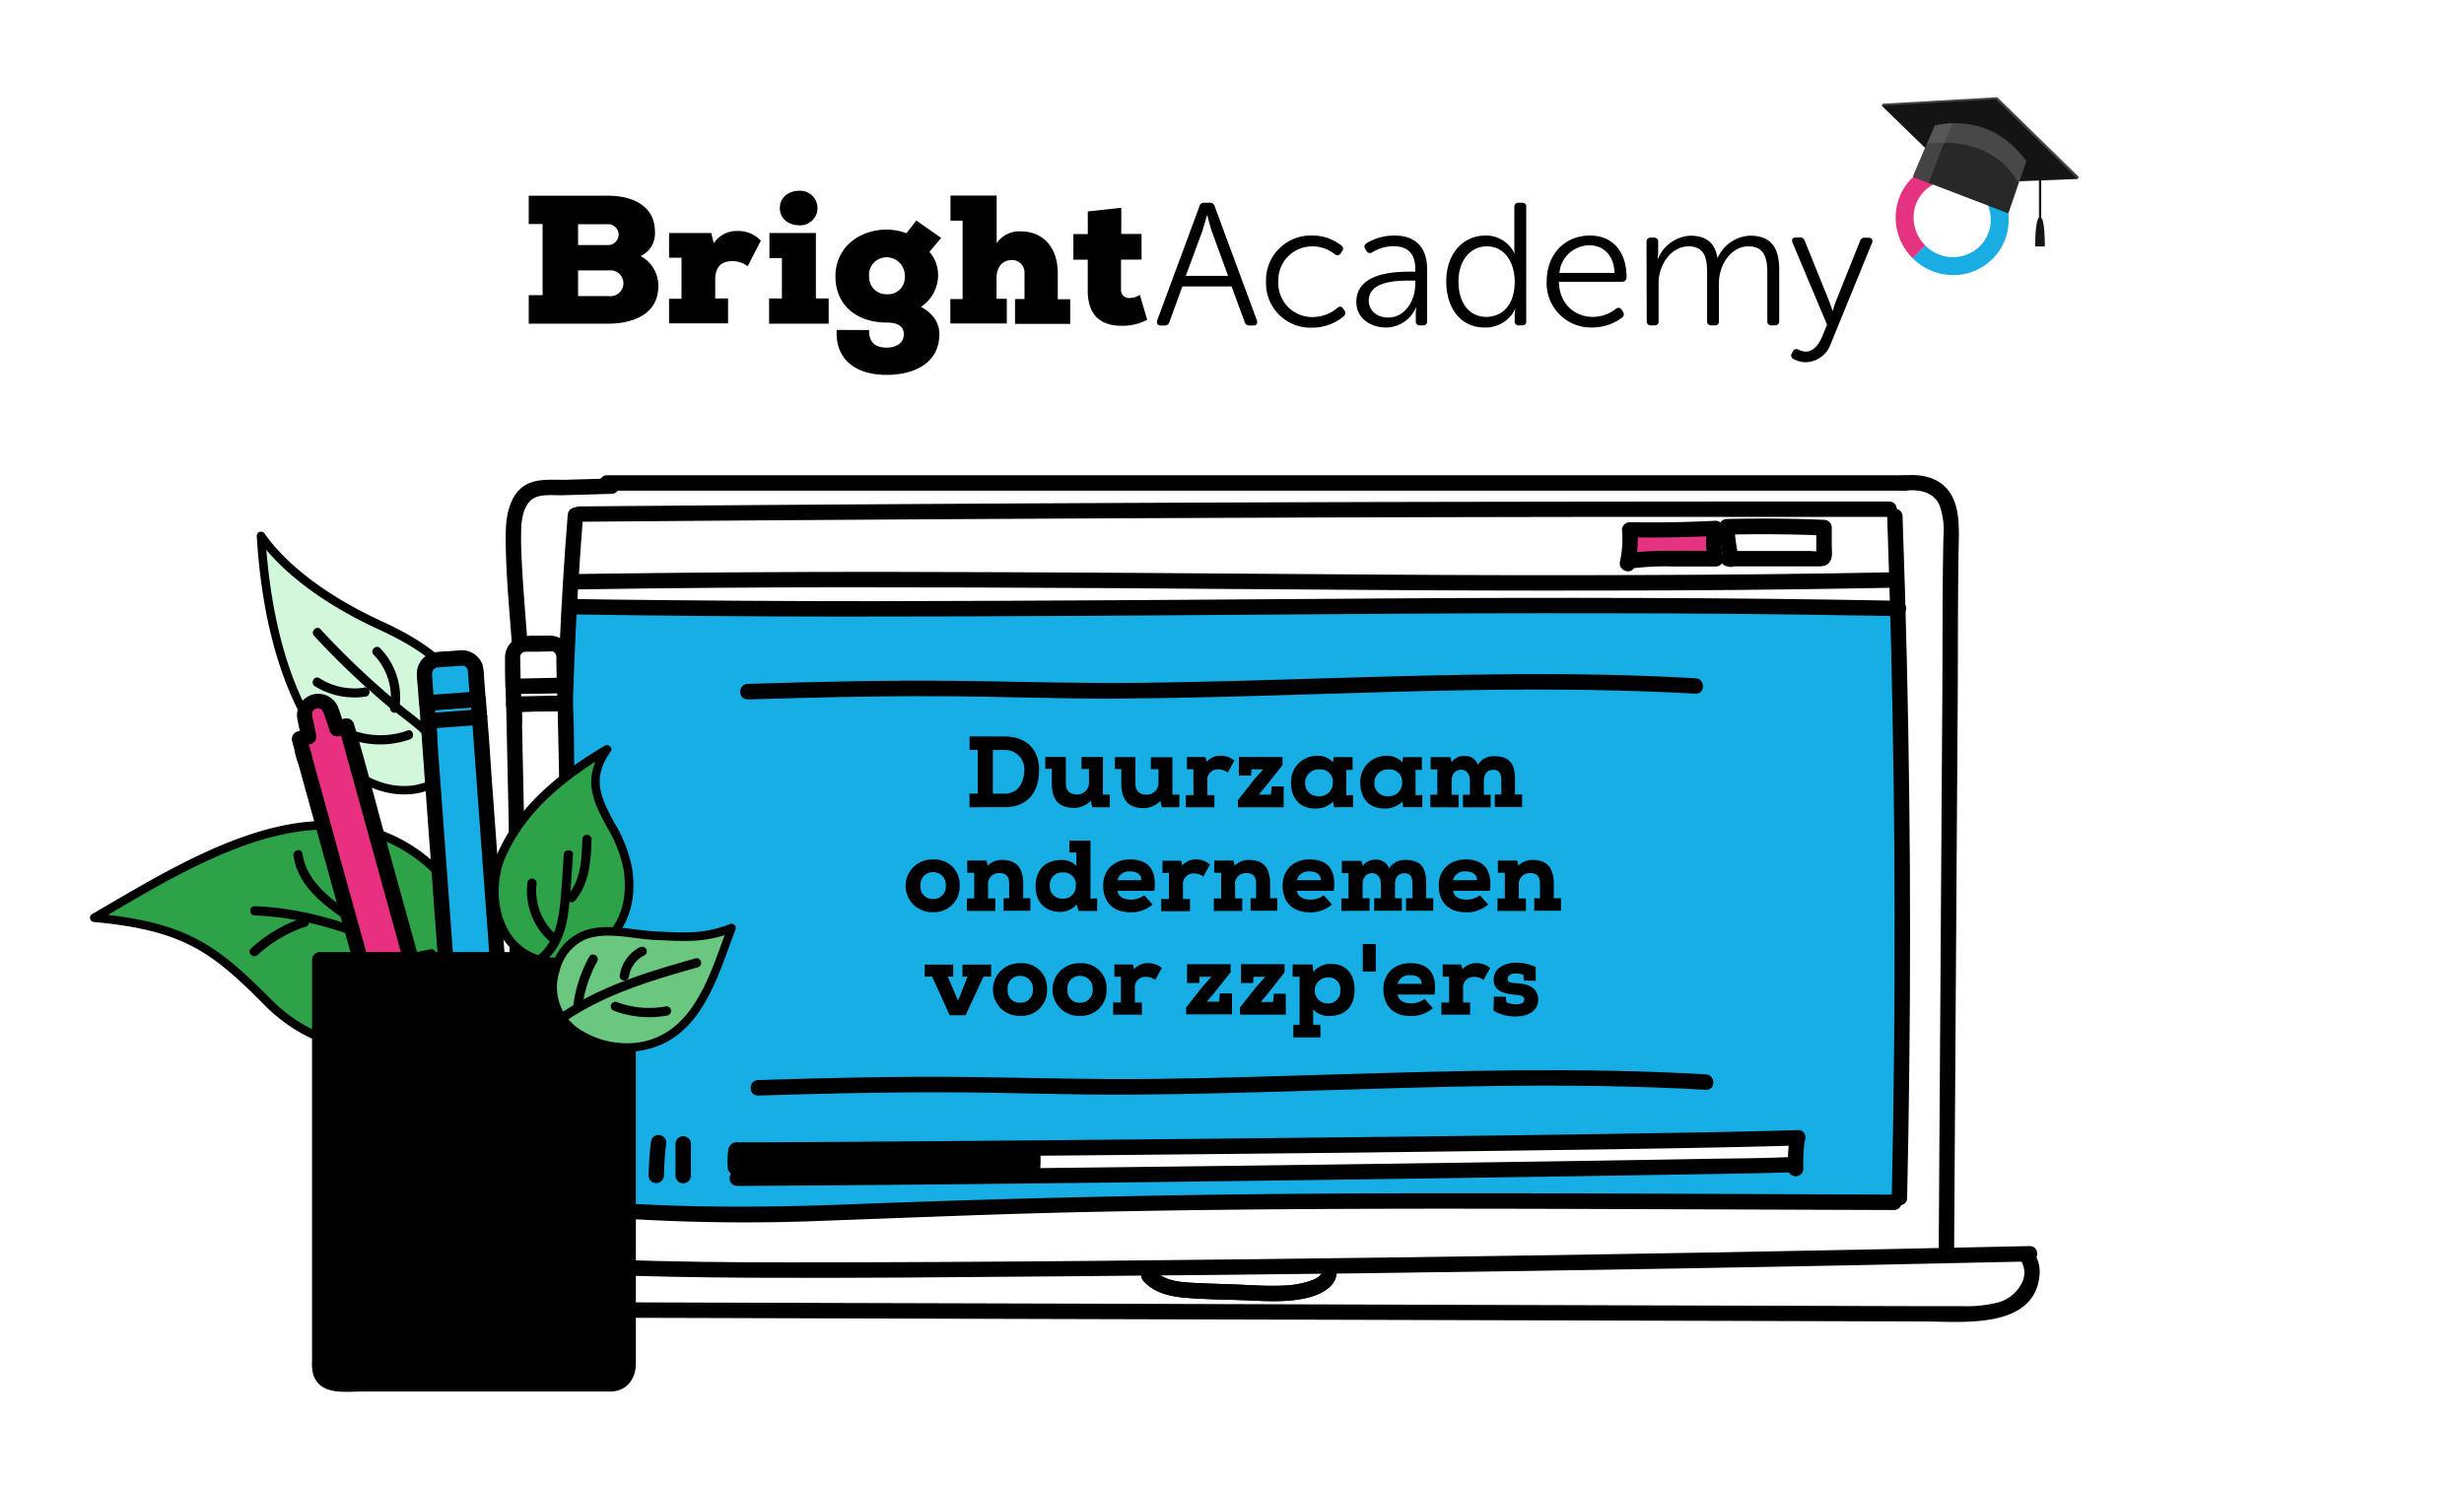 <?xml version="1.0" encoding="UTF-8"?> <svg xmlns="http://www.w3.org/2000/svg" viewBox="0 0 480 290"><defs><style>.cls-1{isolation:isolate;}.cls-2{fill:#fff;}.cls-3{fill:#17aee5;}.cls-4{fill:#e63381;}.cls-5{fill:#19ade4;}.cls-6{fill:#444;}.cls-7{fill:#141414;}.cls-8{fill:#282828;}.cls-9{fill:#6b6b6b;opacity:0.49;mix-blend-mode:multiply;}.cls-10{fill:#2da249;}.cls-11{fill:#d2f7db;}.cls-12{fill:#bcbcbc;}.cls-13{fill:#e73180;}.cls-14{fill:#69c77f;}</style></defs><g class="cls-1"><g id="Layer_1" data-name="Layer 1"><rect class="cls-2" width="480" height="290"></rect><rect class="cls-2" x="316.35" y="103.06" width="18.6" height="6.25"></rect><polygon class="cls-3" points="110.95 118.22 110.56 235.75 206.01 235.75 334.58 234.57 369.69 233.78 371.27 138.33 369.29 119.4 110.95 118.22"></polygon><path d="M222.71,249.52c2.06,2.37,5.18,3.07,8.18,3.33,3.93.33,7.9.34,11.83.5,3.74.15,7.52.41,11.22-.33,3.06-.61,7-2.27,6.4-6.05-.31-1.9-3.2-1.1-2.9.8.17,1-1.89,1.72-2.59,1.93a18.45,18.45,0,0,1-4.6.77c-3.16.17-6.34-.07-9.5-.2s-6.22-.17-9.31-.38c-2.42-.17-4.95-.58-6.61-2.49-1.27-1.46-3.39.67-2.12,2.12Z"></path><path d="M103,246.39c.77-22.32-.5-44.64-.81-66.95-.15-11.16,0-22.3.65-33.45a160.28,160.28,0,0,0,.16-16.55c-.28-5.6-.82-11.17-1.17-16.76-.18-3-.37-6-.31-9,0-1.88.25-4.1,1.39-5.67,1.46-2,4.49-1.46,6.66-1.52l9.55-.27c1.92,0,1.93-3,0-3l-8.57.25c-2.47.07-5.45-.3-7.73.79-3.53,1.7-4.28,6.23-4.3,9.74-.09,11.47,1.86,22.86,1.63,34.35-.11,5.77-.57,11.54-.77,17.32s-.27,11.39-.25,17.1c0,11.49.43,23,.73,34.46.35,13.06.59,26.12.14,39.18-.07,1.93,2.93,1.93,3,0Z"></path><path d="M118.27,95.6h252.8a1.5,1.5,0,0,0,0-3H118.27a1.5,1.5,0,0,0,0,3Z"></path><path d="M371.07,95.6c2.73-.27,5.56.12,6.77,2.88a14.46,14.46,0,0,1,.75,6.13c-.23,10.64-.15,21.29-.22,31.93l-.45,68.71L377.67,244a1.5,1.5,0,0,0,3,0l.46-71.2.24-35.73c.07-10.86,0-21.73.23-32.59,0-2.68-.08-5.53-1.4-7.93-1.83-3.35-5.56-4.27-9.13-3.92-1.9.19-1.92,3.19,0,3Z"></path><path d="M86.15,246.29c19.93,2,40,2.55,60,2.66s40.23-.11,60.34-.27q60.53-.48,121-1.54,34-.58,67.92-1.36c1.93,0,1.93-3,0-3q-60.51,1.36-121,2.18c-40.3.53-80.61,1-120.91,1-22.47,0-45-.47-67.35-2.68-1.92-.19-1.91,2.82,0,3Z"></path><path d="M110.6,100.29c-1.42,17.53-2.11,35.12-2.37,52.7s-.08,35.21.18,52.8q.23,14.81.49,29.6c0,1.92,3,1.93,3,0-.29-17.55-.64-35.1-.75-52.65s0-35.2.69-52.78q.59-14.85,1.76-29.67c.16-1.93-2.84-1.92-3,0Z"></path><path d="M367.63,100.57q.92,25.83,1.26,51.68t.09,51.94q-.14,14.61-.46,29.21c0,1.93,3,1.93,3,0q.57-25.85.57-51.69t-.6-51.94q-.35-14.59-.86-29.2c-.07-1.93-3.07-1.94-3,0Z"></path><path d="M112.83,101.66q49.92-.41,99.85-.65,49.66-.24,99.34-.3,28,0,56,0a1.5,1.5,0,0,0,0-3q-49.92,0-99.85.1-49.66.14-99.33.45-28,.18-56,.41a1.5,1.5,0,0,0,0,3Z"></path><path d="M110.2,236.53a371.73,371.73,0,0,0,50.5,1.31c16.81-.6,33.6-1.32,50.41-1.68,33.67-.74,67.36-.71,101-.6l56.85.2a1.5,1.5,0,0,0,0-3c-33.9-.12-67.8-.34-101.7-.24q-50.51.15-101,2.1c-18.76.75-37.44.79-56.14-1.09-1.92-.19-1.91,2.81,0,3Z"></path><path d="M111.76,119.71q26,.41,52,.42,25.25,0,50.5-.16,24.71-.15,49.4-.34t49.6-.14q25.09,0,50.17.45l6.43.11c1.94,0,1.94-3,0-3q-25.15-.48-50.32-.54-24.84-.08-49.67.09-24.67.14-49.34.33-25.19.16-50.35.2-25.84,0-51.7-.32l-6.68-.1c-1.93,0-1.93,3,0,3Z"></path><path d="M112.56,114.84q26-.41,52-.41,24.94,0,49.9.15,24.6.15,49.2.34t49,.14q25.11,0,50.21-.44l6.39-.12c1.93,0,1.93-3,0-3q-25.2.48-50.4.54-24.53.09-49.06-.08t-49.15-.34q-24.87-.16-49.73-.2-25.86,0-51.73.33l-6.64.09c-1.93,0-1.94,3,0,3Z"></path><path class="cls-4" d="M317,109.79a21.15,21.15,0,0,0,.44-6.59q8.38.17,16.75-.28a10.79,10.79,0,0,0,.06,5.91l-9,0a50.13,50.13,0,0,0-8.22.48l.64-.24"></path><path d="M318.47,110.19a23.46,23.46,0,0,0,.5-7l-1.5,1.5q8.38.15,16.75-.28l-1.45-1.9a12.73,12.73,0,0,0,.06,6.71l1.45-1.9-8.82,0a56,56,0,0,0-8.78.53l.8,2.9.64-.24a1.55,1.55,0,0,0,1.05-1.85,1.51,1.51,0,0,0-1.84-1l-.65.24a1.51,1.51,0,0,0,.8,2.9,52.49,52.49,0,0,1,8.32-.43l8.48,0a1.51,1.51,0,0,0,1.44-1.89,9.57,9.57,0,0,1-.05-5.12,1.52,1.52,0,0,0-1.45-1.9q-8.37.43-16.75.28a1.52,1.52,0,0,0-1.5,1.5,20.73,20.73,0,0,1-.39,6.19c-.41,1.89,2.48,2.69,2.89.8Z"></path><path d="M338.71,108.67a36.47,36.47,0,0,1-.83-6l-1.5,1.5q9.47-.22,18.94.16l-1.5-1.5,0,2.82v2.07c0,.41,0,.5,0,.26l.9-.69a5.89,5.89,0,0,1-2,.06H336.65a1.5,1.5,0,0,0,0,3h17.07c1,0,2.18.07,2.8-1,.53-.85.33-2,.32-3l0-3.57a1.53,1.53,0,0,0-1.5-1.5q-9.46-.39-18.94-.16a1.52,1.52,0,0,0-1.5,1.5,41.63,41.63,0,0,0,.94,6.77c.41,1.89,3.31,1.09,2.89-.79Z"></path><path d="M85.29,244.89c-3.22,1.53-3.25,6-1.32,8.54,2.74,3.64,8.14,3.24,12.17,3.25l34.81.1,69.34.2,69.71.19,69.71.2,34.85.1c7.47,0,21.83,1.69,22.76-9.1a6.72,6.72,0,0,0-1.58-4.94c-1.21-1.5-3.32.63-2.12,2.12a4.35,4.35,0,0,1,.1,4.68,7.2,7.2,0,0,1-4.69,3.58,24.16,24.16,0,0,1-6.62.68l-8.16,0-32.38-.09-65.09-.19L211.7,254l-65-.18-32.34-.1-16.32,0a70.58,70.58,0,0,1-7.13-.13c-1.83-.2-4.13-.78-4.92-2.65-.53-1.24-.45-2.8.87-3.43,1.74-.83.22-3.42-1.52-2.59Z"></path><path d="M222.71,249.52c2.06,2.37,5.18,3.07,8.18,3.33,3.93.33,7.9.34,11.83.5,3.74.15,7.52.41,11.22-.33,3.06-.61,7-2.27,6.4-6.05-.31-1.9-3.2-1.1-2.9.8.17,1-1.89,1.72-2.59,1.93a18.45,18.45,0,0,1-4.6.77c-3.16.17-6.34-.07-9.5-.2s-6.22-.17-9.31-.38c-2.42-.17-4.95-.58-6.61-2.49-1.27-1.46-3.39.67-2.12,2.12Z"></path><path d="M103,43.65V38.13h15.46c5,0,9.12,2.17,9.12,6.95a4.84,4.84,0,0,1-2.78,4.81,6.59,6.59,0,0,1,3.45,5.84c0,5.63-5.13,7.3-9.72,7.34H103V57.51h2.7V43.65Zm9.61,4.1h5.6a2.1,2.1,0,0,0,2.31-2,2.07,2.07,0,0,0-2.17-2.07h-5.74Zm0,9.94h6a2.52,2.52,0,1,0,0-5h-6Z"></path><path d="M130.34,50.21V45.4h8.23l.46,2A5.38,5.38,0,0,1,143.59,45a6.11,6.11,0,0,1,4.63,1.88l-2.57,5a4.91,4.91,0,0,0-3-1c-2.32,0-3.32,1.36-3.32,3.57v3.7h2.5v4.85H130.34V58.22h2.42v-8Z"></path><path d="M149.82,58.15h2.5V50.28h-2.43V45.4h9.05V58.15h2.49v4.92H149.82Zm2.1-17.6c0,2.18,1.86,3.35,3.78,3.35a3.37,3.37,0,1,0,0-6.73C153.78,37.17,151.92,38.31,151.92,40.55Z"></path><path d="M169.31,64.31c-.07,2.78,1.64,3.42,3.42,3.42s3.34-.85,3.34-2.6c0-1.25-.81-2.28-3.27-2.28-6,0-10.05-3.45-10.05-9s4.49-9.12,10.05-9.12a11.49,11.49,0,0,1,3.77.71c.64-.82,1.36-1.68,1.93-2.49l4.84,3.41-2.28,2.71a6.89,6.89,0,0,1,1.68,4.81,7.48,7.48,0,0,1-3.32,5.91c3.39,1.86,3.57,4.35,3.57,5.31,0,5.77-5.06,7.94-10.26,7.94-6.42,0-10.08-3.34-9.73-8.76Zm0-10.43a3.33,3.33,0,0,0,3.49,3.45,3.24,3.24,0,0,0,3.45-3.45,3.55,3.55,0,0,0-3.45-3.75A3.4,3.4,0,0,0,169.31,53.88Z"></path><path d="M185.16,43V38.1h9v9.29a5.33,5.33,0,0,1,4.74-2.31c3.52,0,7.16,2.31,7.16,8.22v5h2.42v4.81H197.73V58.26h1.85v-5a2.42,2.42,0,0,0-2.45-2.59c-2.07,0-3,1.63-3,3.49v4.06h2v4.81h-11V58.26h2.39V43Z"></path><path d="M218.43,40.48v5.1h3.95v5h-4v5.77a1.57,1.57,0,0,0,1.75,1.71,3.66,3.66,0,0,0,1.92-.61l1.43,4.85a10.15,10.15,0,0,1-5.06,1.17c-3.49,0-6.63-1.6-6.52-7.12V50.6H209.1v-5h2.81V41.19Z"></path><path d="M233.66,40.18a.87.87,0,0,1,.92-.68h1.12a.88.88,0,0,1,.92.68l8.23,22.24c.17.61-.07,1-.68,1h-.75a.88.88,0,0,1-.95-.68l-2.55-6.93h-9.59l-2.52,6.93a.89.89,0,0,1-.95.68h-.72c-.64,0-.88-.37-.71-1Zm5.58,13.57-3.17-8.67c-.37-1.13-.88-3.13-.88-3.13h-.07s-.54,2-.92,3.13L231,53.75Z"></path><path d="M255.63,45.89a9,9,0,0,1,5.67,1.94.74.74,0,0,1,.11,1.16l-.24.37c-.31.48-.68.48-1.16.17A7,7,0,0,0,255.69,48a6.58,6.58,0,0,0-6.66,6.9,6.58,6.58,0,0,0,6.7,6.87,7.49,7.49,0,0,0,4.83-1.8.68.68,0,0,1,1.12.2l.24.34a.83.83,0,0,1-.21,1.16,9.5,9.5,0,0,1-6.08,2.17,8.66,8.66,0,0,1-9-8.94A8.72,8.72,0,0,1,255.63,45.89Z"></path><path d="M274.7,52.93h1v-.54c0-3.3-1.8-4.42-4.22-4.42a8,8,0,0,0-4.15,1.19.79.79,0,0,1-1.15-.28l-.21-.34a.77.77,0,0,1,.24-1.15,10.39,10.39,0,0,1,5.44-1.5c4.08,0,6.36,2.28,6.36,6.57V62.55a.74.74,0,0,1-.81.85h-.55a.76.76,0,0,1-.85-.85V61.19a7.39,7.39,0,0,1,.1-1.29h-.06A6.38,6.38,0,0,1,270,63.81c-2.89,0-5.78-1.7-5.78-5C264.26,53.24,271.41,52.93,274.7,52.93Zm-4.25,8.94c3.3,0,5.24-3.4,5.24-6.39v-.81h-.95c-2.69,0-8.1.1-8.1,3.94C266.64,60.21,267.9,61.87,270.45,61.87Z"></path><path d="M289.43,45.89A6.12,6.12,0,0,1,295,49.33h.07A7.77,7.77,0,0,1,295,48V40.35a.77.77,0,0,1,.85-.85h.65a.75.75,0,0,1,.82.85v22.2a.75.75,0,0,1-.82.85h-.58a.75.75,0,0,1-.85-.81V61.3a3.84,3.84,0,0,1,.14-1.06h-.07a6.34,6.34,0,0,1-5.95,3.57c-4.59,0-7.45-3.67-7.45-9S284.94,45.89,289.43,45.89Zm.1,15.85c2.86,0,5.54-2,5.54-6.9,0-3.47-1.77-6.84-5.44-6.84-3,0-5.51,2.52-5.51,6.84S286.33,61.74,289.53,61.74Z"></path><path d="M309.73,45.89c4.55,0,7.14,3.3,7.14,8.16a.85.85,0,0,1-.89.85h-12.3c.1,4.36,3.09,6.84,6.63,6.84a7.25,7.25,0,0,0,4.48-1.57.72.72,0,0,1,1.13.21l.27.41a.79.79,0,0,1-.24,1.12,9.76,9.76,0,0,1-5.71,1.9,8.64,8.64,0,0,1-8.94-8.94C301.3,49.26,305.1,45.89,309.73,45.89Zm4.79,7.28c-.13-3.61-2.31-5.37-4.86-5.37a5.88,5.88,0,0,0-5.88,5.37Z"></path><path d="M320.75,47.15a.77.77,0,0,1,.85-.85h.61a.76.76,0,0,1,.81.85v2a6,6,0,0,1-.13,1.23H323a7.26,7.26,0,0,1,6.29-4.46c3.16,0,4.79,1.46,5.27,4.29h.07a7.25,7.25,0,0,1,6.29-4.29c4.15,0,5.68,2.42,5.68,6.63v10a.77.77,0,0,1-.85.85h-.62a.77.77,0,0,1-.85-.85V53.1c0-2.79-.57-5.1-3.67-5.1-3.43,0-5.75,3.61-5.75,7.14v7.41a.74.74,0,0,1-.81.85h-.65a.77.77,0,0,1-.85-.85V53.1c0-2.58-.37-5.1-3.6-5.1-3.47,0-5.85,3.67-5.85,7.14v7.41a.74.74,0,0,1-.82.85h-.64a.77.77,0,0,1-.85-.85Z"></path><path d="M350.23,68.06a3.5,3.5,0,0,0,1.5.45c1.53,0,2.55-1.33,3.19-2.83l1-2.41-6.73-16c-.24-.58,0-1,.65-1h.78a.89.89,0,0,1,.95.65l4.79,11.83c.31.85.62,1.8.62,1.8h.06a16.48,16.48,0,0,1,.58-1.8L362.33,47a.89.89,0,0,1,1-.68H364c.62,0,.89.37.68,1l-8,19.58a5.34,5.34,0,0,1-4.93,3.68,5.12,5.12,0,0,1-2.35-.62.77.77,0,0,1-.37-1.08l.2-.38A.79.79,0,0,1,350.23,68.06Z"></path><path class="cls-5" d="M380.51,53.6a11.15,11.15,0,0,1-7.92-3.3l2.46-2.47a7.53,7.53,0,0,0,10.63.15,7.27,7.27,0,0,0,2.13-5.24,7.73,7.73,0,0,0-2.28-5.38L388,34.89a11.19,11.19,0,0,1,3.3,7.81,10.76,10.76,0,0,1-10.79,10.9"></path><path class="cls-4" d="M372.59,50.3a11.1,11.1,0,0,1-3.3-7.81,10.73,10.73,0,0,1,3.14-7.75,11,11,0,0,1,15.57.15l-2.47,2.47a7.53,7.53,0,0,0-10.63-.15,7.22,7.22,0,0,0-2.12,5.24,7.72,7.72,0,0,0,2.27,5.38Z"></path><polygon class="cls-6" points="366.81 20.2 382.41 35.37 404.98 34.48 389.07 18.94 366.81 20.2"></polygon><polygon class="cls-6" points="366.81 20.2 366.56 20.59 404.73 34.87 404.98 34.48 366.81 20.2"></polygon><polygon class="cls-7" points="366.56 20.59 382.16 35.76 404.73 34.87 388.82 19.33 366.56 20.59"></polygon><path class="cls-8" d="M394.76,31.37l-1.52,4.36-2,5.85-18.53-7.1c.07-.33,1.57-3.82,2.77-6.6l1.5-3.43C384.17,23,390.12,25.27,394.76,31.37Z"></path><path class="cls-6" d="M380.44,24a21.8,21.8,0,0,0-3.5.42l-1.5,3.43c-1.2,2.78-2.7,6.27-2.77,6.6l3.05,1.17C377.19,31.77,378.66,27.78,380.44,24Z"></path><path class="cls-9" d="M394.76,31.37l-1.52,4.36a.22.22,0,0,1-.05-.08c-5.48-9.92-17.7-7.61-17.7-7.61l-.05-.16,1.5-3.43C384.17,23,390.12,25.27,394.76,31.37Z"></path><rect class="cls-7" x="397.2" y="30.97" width="0.44" height="11.68"></rect><path class="cls-7" d="M397.42,42.28h0c1,0,.92,5.75.92,5.75h-1.86S396.37,42.33,397.42,42.28Z"></path><rect class="cls-2" x="200.12" y="222.43" width="149.8" height="5.39"></rect><rect class="cls-2" x="200.12" y="222.43" width="149.8" height="5.39"></rect><rect x="143.7" y="223.89" width="57.54" height="4.9"></rect><rect class="cls-2" x="200.12" y="222.63" width="149.8" height="5.39"></rect><path d="M141.86,224.21a16.06,16.06,0,0,0-.09,3.25,1.56,1.56,0,0,0,.44,1.06,1.5,1.5,0,0,0,1.06.44,1.56,1.56,0,0,0,1.06-.44,1.47,1.47,0,0,0,.44-1.06,16.06,16.06,0,0,1,.09-3.25,1.52,1.52,0,0,0-.44-1.06,1.51,1.51,0,0,0-2.13,0l-.23.31a1.41,1.41,0,0,0-.2.75Z"></path><path d="M143.48,225.57c8.15,0,16.29-.06,24.44-.12q21.81-.15,43.63-.35,25.92-.24,51.83-.52,24.6-.29,49.19-.64c11.63-.18,23.26-.35,34.89-.68l2.79-.08c1.93-.07,1.93-3.07,0-3-10.87.35-21.74.51-32.62.68q-23.91.39-47.82.64-26,.3-52.07.54-22.73.21-45.46.38c-9.08.07-18.15.14-27.23.15h-1.57a1.5,1.5,0,0,0,0,3Z"></path><path d="M348.57,222.16a36.46,36.46,0,0,0-.27,5.53,1.53,1.53,0,0,0,1.5,1.5,1.51,1.51,0,0,0,1.5-1.5,36.46,36.46,0,0,1,.27-5.53,1.46,1.46,0,0,0-.44-1.06,1.5,1.5,0,0,0-1.06-.44,1.46,1.46,0,0,0-1.06.44,1.77,1.77,0,0,0-.44,1.06Z"></path><path d="M199.66,224.31a23.43,23.43,0,0,1-.07,3.93,1.46,1.46,0,0,0,.44,1.06,1.5,1.5,0,0,0,1.06.44,1.47,1.47,0,0,0,1.06-.44,1.77,1.77,0,0,0,.44-1.06,23.43,23.43,0,0,0,.07-3.93,1.56,1.56,0,0,0-.44-1.06,1.5,1.5,0,0,0-1.06-.44,1.46,1.46,0,0,0-1.06.44,1.5,1.5,0,0,0-.44,1.06Z"></path><path d="M143.68,231.07q22.51-.12,45-.36,25.65-.26,51.29-.59,24.71-.31,49.41-.68,19.37-.28,38.73-.61c6.6-.11,13.2-.18,19.8-.39l.71,0c1.92-.08,1.93-3.08,0-3-5.65.26-11.31.26-17,.36q-18.45.33-36.91.59-24.3.36-48.59.68-25.74.33-51.49.61-23.06.24-46.1.39l-4.9,0a1.5,1.5,0,0,0,0,3Z"></path><path d="M126.79,222.64c-.26,2.13-.39,4.24-.45,6.38a1.5,1.5,0,0,0,1.5,1.5,1.54,1.54,0,0,0,1.5-1.5c.06-2.14.19-4.25.45-6.38a1.52,1.52,0,0,0-.44-1.06,1.56,1.56,0,0,0-1.06-.44,1.54,1.54,0,0,0-1.06.44,1.76,1.76,0,0,0-.44,1.06Z"></path><path d="M131.59,222.88v6.18a1.5,1.5,0,0,0,3,0v-6.18a1.5,1.5,0,0,0-3,0Z"></path><path class="cls-10" d="M18.36,178.81c18.29-10.53,44-27.55,64.3-11.29,9.61,7.72,11.08,21.88,1.76,30.53-10,9.32-23.2,6.38-32.35-2.85C41.69,184.73,36,180.45,18.36,178.81"></path><path d="M61.45,160a31,31,0,0,1,21.73,6.85,21.93,21.93,0,0,1,8.33,16.26A20,20,0,0,1,85,198.66a21.05,21.05,0,0,1-13.33,5.89c-6.93.38-14.28-2.81-20.18-8.76-10.35-10.45-15.9-14.54-33.2-16.15a.83.83,0,0,1-.74-.65.84.84,0,0,1,.4-.9l3.74-2.17C33.23,169.18,47.62,160.79,61.45,160Zm10.11,42.86a19.34,19.34,0,0,0,12.29-5.44,18.3,18.3,0,0,0,6-14.25,20.25,20.25,0,0,0-7.7-15,29,29,0,0,0-20.6-6.48c-13.43.74-27.62,9-39,15.67l-1.53.89c15.82,1.84,21.75,6.35,31.67,16.36C58.22,200.22,65.12,203.24,71.56,202.88Z"></path><path d="M88.9,189.81c-12.15-6.73-25.19-12.74-39.29-13.25-1.16,0-1.16,1.76,0,1.8,13.77.5,26.52,6.43,38.38,13,1,.56,1.92-1,.91-1.55Z"></path><path d="M50.17,186.09a25.45,25.45,0,0,1,9.4-5.54c1.1-.36.63-2.1-.47-1.74a27.71,27.71,0,0,0-10.21,6c-.85.79.43,2.06,1.28,1.27Z"></path><path d="M64.7,194.05a59.45,59.45,0,0,1,19.61-7.34c1.14-.21.65-2-.48-1.74a60.82,60.82,0,0,0-20,7.53.9.9,0,0,0,.91,1.55Z"></path><path d="M73.55,181.74c-5.26-4.46-13.46-7.84-14.65-15.47-.18-1.14-1.91-.65-1.74.48,1.27,8.05,9.57,11.56,15.12,16.27.88.74,2.16-.52,1.27-1.28Z"></path><path class="cls-11" d="M91.36,139.87c-.83-9.41-10-14.64-17.44-18.09-8.39-3.87-17.72-9.75-23.09-17.35.74,12.24,3.25,25.63,9.49,36.44,3.69,6.39,10.46,13.29,18.8,13.1A12.73,12.73,0,0,0,91.36,139.87Z"></path><path d="M63,146.14h0a35.1,35.1,0,0,1-3.38-4.86c-5.47-9.47-8.7-21.86-9.6-36.8a.83.83,0,0,1,1.51-.53C57.23,112,67.25,117.78,74.27,121c4.56,2.11,10.29,5.11,14,9.6a16.42,16.42,0,0,1,3.91,9.17,14.16,14.16,0,0,1-3.49,10.64,13.12,13.12,0,0,1-9.56,4.37C73.47,154.93,67.72,151.85,63,146.14Zm-11.12-39C53,120.58,56,131.78,61,140.45a34,34,0,0,0,3.22,4.62h0c2.56,3.08,7.88,8.23,14.84,8.07a11.48,11.48,0,0,0,8.36-3.83,12.45,12.45,0,0,0,3.07-9.37A14.79,14.79,0,0,0,87,131.68c-3.51-4.23-9-7.11-13.43-9.14C67,119.51,58,114.38,51.86,107.12Z"></path><path d="M85.89,144.08a21.38,21.38,0,0,0-.74-12.44c-.4-1.08-2.15-.61-1.74.47a19.69,19.69,0,0,1,.75,11.49c-.27,1.13,1.46,1.61,1.73.48Z"></path><path d="M77.75,138.22a13.76,13.76,0,0,0-3.69-11.92c-.81-.83-2.09.45-1.27,1.27A11.9,11.9,0,0,1,76,137.74a.93.93,0,0,0,.63,1.11.9.9,0,0,0,1.1-.63Z"></path><path d="M88.36,149.2c-1.42-5.72-7-9-11.2-12.58a156.54,156.54,0,0,1-14.7-14c-.78-.85-2.05.42-1.27,1.27a156.54,156.54,0,0,0,14,13.39c4.1,3.46,10.06,6.81,11.45,12.37a.9.9,0,0,0,1.73-.47Z"></path><path d="M70.84,134a12.63,12.63,0,0,1-8.6-1.86c-1-.62-1.89.94-.91,1.56a14.61,14.61,0,0,0,10,2,.91.91,0,0,0,.63-1.11.93.93,0,0,0-1.11-.63Z"></path><path d="M79.41,142.33a15.67,15.67,0,0,1-10.08.17c-1.11-.35-1.58,1.39-.48,1.74a17.38,17.38,0,0,0,11-.18c1.09-.38.62-2.12-.48-1.73Z"></path><path class="cls-12" d="M94.45,260.37c.9,3.09,2,5.42,2.43,5.29s.18-2.68-.64-5.79Z"></path><path d="M93,260.77a30.85,30.85,0,0,0,1.16,3.35,8.08,8.08,0,0,0,1.32,2.41,1.94,1.94,0,0,0,1.36.64,1.74,1.74,0,0,0,1.63-1.28,5.08,5.08,0,0,0,0-2.23,33,33,0,0,0-.83-4.19,1.53,1.53,0,0,0-1.85-1.05l-1.79.5a1.5,1.5,0,1,0,.8,2.89l1.79-.49-1.84-1.05c.26,1,.5,2,.67,3.08,0,.11,0,.23,0,.34,0,.33,0-.29,0,0l.06.58a6.14,6.14,0,0,1,0,.86c0,.17-.11.26,0-.2l0,.12c0,.22.1-.21.11-.24l0,0a1.28,1.28,0,0,1,.33-.36,1.57,1.57,0,0,1,.81-.29,1.36,1.36,0,0,1,.68.18l0,0c-.11-.07.32.31.2.15s-.07-.1-.1-.11.27.38.12.15l-.09-.14c-.08-.13-.16-.26-.23-.39s-.15-.3-.22-.46l-.11-.24-.06-.14c-.08-.19,0,.09,0,.13-.41-1.09-.81-2.19-1.13-3.31a1.52,1.52,0,0,0-1.85-1.05A1.54,1.54,0,0,0,93,260.77Z"></path><path class="cls-3" d="M97.56,245.59l-1.32,1.25,0-.66-5.25-3.07-1.68-22.89,2.23,8.06c1.24,4.43,2.68,8.81,4.34,13.09h0C96.38,242.78,97,244.19,97.56,245.59Z"></path><path d="M96.49,244.52l-1.31,1.26,2.56,1.06a2.22,2.22,0,0,0-.89-2c-.53-.37-1.13-.66-1.69-1l-3.46-2,.74,1.3-1.47-20-.21-2.86-2.94.4c2,7.12,3.9,14.24,6.56,21.15a1.58,1.58,0,0,0,1.45,1.1h0l-1.45-1.1c.59,1.54,1.22,3.06,1.86,4.57a1.5,1.5,0,1,0,2.59-1.51c-.54-1.28-1.06-2.56-1.56-3.86a1.55,1.55,0,0,0-1.44-1.1h0l1.45,1.1c-2.67-6.91-4.6-14-6.57-21.15-.44-1.58-3.07-1.33-2.95.4l.86,11.69.58,7.9c.08,1.15-.09,2.79.37,3.88s2.08,1.57,2.92,2.06l2.94,1.73-.74-1.3,0,.66a1.52,1.52,0,0,0,2.56,1.06l1.32-1.25C100,245.31,97.89,243.19,96.49,244.52Z"></path><path class="cls-13" d="M99.15,249.9l-1.61,12.24a1.69,1.69,0,0,1-1.24,1.43,1.71,1.71,0,0,1-1.8-.58l-7.67-9.69a1.58,1.58,0,0,1-.36-.85l-.25-2A136.67,136.67,0,0,0,82.3,230.8L71.66,192.27,59.37,147.81l-.46-1.65L58.33,144l1.82-.5-.8-3.8a2.64,2.64,0,0,1,1.88-3.1,2.9,2.9,0,0,1,.71-.1,2.65,2.65,0,0,1,2.5,1.79L65.7,142l1.82-.5,13.32,48.24,8.42,30.49,1.68,22.89,5.25,3.07,0,.66,1.32-1.25.65,1.52L99,249A1.74,1.74,0,0,1,99.15,249.9Z"></path><path d="M97.65,249.9l-.79,6L96.32,260c0,.43,0,1.8-.28,2.13,0,.05-.29-.07-.48-.19,0,0,0-.06-.06-.08a5.56,5.56,0,0,1-.64-.81l-2.3-2.9c-1.51-1.91-3-3.83-4.53-5.73-.25-.31,0,.09-.08-.16-.11-.59-.15-1.19-.23-1.79-.34-2.74-.75-5.48-1.25-8.21-.75-4.07-1.69-8.09-2.79-12.08q-1.46-5.31-2.93-10.62-3.81-13.77-7.6-27.52Q70.09,180.95,67,169.88q-3.26-11.82-6.53-23.62c-.24-.88-.47-1.76-.71-2.63l-1.05,1.84,1.82-.5a1.54,1.54,0,0,0,1.05-1.84l-.55-2.6c-.18-.84-.63-2.12.58-2.46s1.49,1,1.77,1.81l.85,2.51a1.55,1.55,0,0,0,1.85,1.05l1.82-.51-1.85-1,5.38,19.45,7.3,26.46,4.59,16.61L87.1,218a18.78,18.78,0,0,0,.71,2.57c-.17-.38,0-.5,0-.19s0,.43,0,.65l.17,2.27,1.1,15c.11,1.51.2,3,.33,4.54.16,1.78,2.54,2.56,3.92,3.36l2.09,1.23-.74-1.3,0,.66a1.52,1.52,0,0,0,2.56,1.06l1.32-1.25-2.36-.31c.41.94,1.44,2.64,1.39,3.56-.1,1.93,2.9,1.92,3,0,.09-1.65-1.16-3.6-1.8-5.07a1.52,1.52,0,0,0-2.36-.31l-1.31,1.26,2.56,1.06a2.22,2.22,0,0,0-.89-2c-.53-.37-1.13-.66-1.69-1l-3.46-2,.74,1.3L90.82,221a29,29,0,0,0-1.33-5.56L85.71,201.7q-2-7.35-4.06-14.7L74.8,162.21c-1.91-6.92-3.66-13.91-5.74-20.77a3.57,3.57,0,0,0-.1-.35A1.52,1.52,0,0,0,67.12,140l-1.82.5,1.85,1.05c-.4-1.17-.78-2.35-1.2-3.51a4.15,4.15,0,0,0-8,2.17c.23,1.23.51,2.45.77,3.67l1-1.84-1.82.5a1.53,1.53,0,0,0-1,1.85c2.09,7.67,4.23,15.34,6.35,23q3.5,12.62,7,25.24,3.67,13.28,7.34,26.56,1.61,5.81,3.2,11.59c1,3.81,2,7.65,2.7,11.53q.76,4.08,1.29,8.21c.17,1.36.18,2.68,1,3.81,1.33,1.73,2.7,3.42,4,5.12l2.6,3.29A8.3,8.3,0,0,0,94,264.52,3.24,3.24,0,0,0,99,262.14c.1-.65.17-1.31.26-2l1.11-8.42.24-1.86a1.5,1.5,0,0,0-1.5-1.5A1.54,1.54,0,0,0,97.65,249.9Z"></path><polygon class="cls-2" points="88.58 255.51 98.79 252.68 99.03 250.84 87.42 254.05 88.58 255.51"></polygon><path d="M89,257l8.93-2.46,1.29-.36a1.56,1.56,0,0,0,1.1-1.45l.24-1.84c.13-1-1.06-1.68-1.89-1.45L88.47,252.2l-1.45.4a1.52,1.52,0,0,0-.66,2.51l1.15,1.46a1.53,1.53,0,0,0,2.13,0,1.55,1.55,0,0,0,0-2.12L88.48,253l-.66,2.5L98,252.68l1.45-.4-1.9-1.44-.24,1.84,1.1-1.44-8.92,2.46-1.29.36A1.5,1.5,0,0,0,89,257Z"></path><rect class="cls-3" x="83.64" y="213.13" width="3.48" height="21.8" transform="translate(-56.58 30.83) rotate(-15.45)"></rect><path d="M89.56,232.63l-3.36.92,1.85,1L83,216.19l-.72-2.6-1,1.85,3.35-.93-1.84-1,5.08,18.41.72,2.6a1.5,1.5,0,0,0,2.89-.8l-5.08-18.4-.72-2.61a1.52,1.52,0,0,0-1.85-1l-3.35.92a1.53,1.53,0,0,0-1.05,1.85l5.09,18.4.72,2.61a1.52,1.52,0,0,0,1.84,1l3.36-.93A1.5,1.5,0,0,0,89.56,232.63Z"></path><rect class="cls-2" x="85.07" y="223.69" width="3.48" height="11.05" transform="translate(-57.91 31.4) rotate(-15.45)"></rect><path d="M89.56,232.63l-3.36.92,1.85,1-2.57-9.31L85.11,224l-1,1.84,3.35-.92-1.84-1.05,2.57,9.31.37,1.34a1.5,1.5,0,0,0,2.89-.8l-2.57-9.3L88.46,223A1.52,1.52,0,0,0,86.62,222l-3.36.93a1.53,1.53,0,0,0-1.05,1.85l2.57,9.3.38,1.35a1.52,1.52,0,0,0,1.84,1l3.36-.93A1.5,1.5,0,0,0,89.56,232.63Z"></path><rect class="cls-3" x="71.5" y="190.2" width="9.54" height="1.71" transform="translate(-48.12 27.21) rotate(-15.44)"></rect><path d="M80.69,189.17l-8,2.22-1.15.31,1.85,1.05-.46-1.65-1,1.85,8-2.23,1.15-.31-1.84-1,.46,1.65a1.51,1.51,0,0,0,1.84,1.05,1.54,1.54,0,0,0,1.05-1.85l-.46-1.65a1.52,1.52,0,0,0-1.84-1.05l-8,2.22-1.16.32a1.52,1.52,0,0,0-1,1.85l.45,1.65a1.54,1.54,0,0,0,1.85,1l8-2.22,1.15-.32a1.5,1.5,0,1,0-.8-2.89Z"></path><polygon class="cls-3" points="59.37 147.81 59.35 147.81 58.9 146.16 58.91 146.16 59.37 147.81"></polygon><path d="M59.37,146.31h0l1.45,1.1L60.4,146l-.06-.21-1.45,1.9h0l-1.45-1.1.4,1.44.06.2a1.05,1.05,0,0,0,.27.51,1,1,0,0,0,.42.39,1.12,1.12,0,0,0,.56.18,1.18,1.18,0,0,0,.59,0,1.49,1.49,0,0,0,.9-.69,1.54,1.54,0,0,0,.15-1.15l-.4-1.44,0-.21-.15-.36a1.31,1.31,0,0,0-.39-.42.69.69,0,0,0-.33-.19,1.06,1.06,0,0,0-.58-.13h0a1.5,1.5,0,0,0-.75.2,1.13,1.13,0,0,0-.42.39,1.06,1.06,0,0,0-.27.51,1.55,1.55,0,0,0,0,.8l.4,1.44,0,.2.15.36a1.13,1.13,0,0,0,.39.42.7.7,0,0,0,.33.2,1.27,1.27,0,0,0,.58.13h0a1.25,1.25,0,0,0,.57-.13,1.32,1.32,0,0,0,.8-.8,1.22,1.22,0,0,0,.13-.57l-.06-.4a1.45,1.45,0,0,0-.38-.66A1.58,1.58,0,0,0,59.37,146.31Z"></path><path class="cls-4" d="M97.56,245.59l-1.32,1.25,0-.66-.36-4.81h0C96.38,242.78,97,244.19,97.56,245.59Z"></path><path d="M96.49,244.52l-1.31,1.26,2.56,1.06c-.11-1.57-.23-3.14-.35-4.71l-.06-.76-1.5,1.5h0l-1.45-1.1c.58,1.54,1.21,3.06,1.86,4.57a1.52,1.52,0,0,0,.9.69,1.49,1.49,0,0,0,1.15-.15A1.52,1.52,0,0,0,99,246a1.7,1.7,0,0,0-.15-1.15l-.21-.5c.15.37,0,0,0,0l-.08-.2c-.15-.35-.29-.7-.44-1.06-.27-.68-.55-1.37-.81-2.06a1.54,1.54,0,0,0-1.44-1.1h0a1.51,1.51,0,0,0-1.5,1.5l.35,4.65.06.82a1.51,1.51,0,0,0,2.56,1.06l1.32-1.25a1.53,1.53,0,0,0,0-2.13A1.55,1.55,0,0,0,96.49,244.52Z"></path><path class="cls-3" d="M100.94,242.39l-3.38,3.2c-.6-1.4-1.18-2.81-1.71-4.22h0c-1.66-4.28-3.1-8.66-4.34-13.09l-2.23-8.06-5.85-79.78,5-.36,5-.38Z"></path><path d="M99.88,241.33l-3.39,3.19,2.36.31c-.54-1.28-1.06-2.56-1.56-3.86a1.55,1.55,0,0,0-1.44-1.1h0l1.45,1.1c-2.17-5.6-3.86-11.34-5.46-17.12L91,221a9.41,9.41,0,0,0-.25-.91c-.13-.34,0-.07,0,.17l-.06-.89L89.57,204l-1.88-25.69-1.83-25-.63-8.58a28.93,28.93,0,0,0-.3-4.17,1.1,1.1,0,0,1,0-.18l-1.5,1.5,10-.74-1.5-1.5.74,10.19,1.8,24.48,2.18,29.75,1.87,25.62c.31,4.15.53,8.32.92,12.47,0,.06,0,.12,0,.18.14,1.91,3.14,1.93,3,0l-.75-10.19L99.9,207.72,97.72,178l-1.88-25.61c-.3-4.16-.53-8.32-.91-12.47a1.09,1.09,0,0,1,0-.18,1.53,1.53,0,0,0-1.5-1.5l-10,.74a1.52,1.52,0,0,0-1.5,1.5L82.69,151l1.77,24.11,1.92,26.28,1.26,17.1a16.05,16.05,0,0,0,.46,3.17c1.31,4.71,2.55,9.44,4.1,14.07q1,3,2.18,6a1.58,1.58,0,0,0,1.45,1.1h0l-1.45-1.1c.59,1.54,1.22,3.06,1.86,4.57a1.52,1.52,0,0,0,2.36.31l3.38-3.2C103.41,242.12,101.28,240,99.88,241.33Z"></path><path class="cls-4" d="M96.19,246.18l-5.25-3.07-1.68-22.89,2.23,8.06c1.24,4.43,2.68,8.81,4.34,13.09h0Z"></path><path d="M97,244.89l-5.25-3.08.74,1.3-1.47-20-.21-2.86-2.94.4c2,7.12,3.9,14.24,6.56,21.15a1.58,1.58,0,0,0,1.45,1.1h0l-1.5-1.5.34,4.81c.14,1.92,3.14,1.93,3,0l-.34-4.81a1.53,1.53,0,0,0-1.5-1.5h0l1.45,1.1c-2.67-6.91-4.6-14-6.57-21.15-.44-1.58-3.07-1.33-2.95.4l.86,11.69.58,7.9c.08,1.15-.09,2.79.37,3.88s2.08,1.57,2.92,2.06l2.94,1.73A1.5,1.5,0,0,0,97,244.89Z"></path><path class="cls-4" d="M98.16,244a2.92,2.92,0,0,0-2.22-1.24c-1.28.09-2,1.56-2,1.56a3.06,3.06,0,0,0-3-1.19l3.8,10,3.9-.28,2.3-10.5A3.08,3.08,0,0,0,98.16,244Z"></path><path d="M99.46,243.24a3.8,3.8,0,0,0-6.83.31l2.35-.31a4.67,4.67,0,0,0-4.44-1.57,1.51,1.51,0,0,0-1.05,1.84l3.33,8.81.47,1.24a1.54,1.54,0,0,0,1.45,1.1l3.9-.28a1.53,1.53,0,0,0,1.45-1.1l2-9.2.28-1.3a1.53,1.53,0,0,0-1.44-1.9c-1.67-.2-3.2,1.1-4.07,2.36a1.51,1.51,0,0,0,.54,2,1.53,1.53,0,0,0,2-.54,2,2,0,0,1,.31-.37,2.19,2.19,0,0,1,.23-.21l0,0,.33-.18c.15-.08.14-.07,0,0l.19-.07.34-.07c0,.05-.45,0-.14,0h.24L99.49,242l-2,9.2-.28,1.3,1.44-1.1-3.9.28,1.45,1.11L92.86,244l-.47-1.24-1,1.84c.31-.08-.36,0-.12,0h.22s.43.05.19,0,.22.06.26.08c.27.06-.13-.11.16.06a3.17,3.17,0,0,1,.81.66,1.52,1.52,0,0,0,2.36-.31,1,1,0,0,1,.1-.17l.12-.19c.13-.21-.18.16,0,0s.27-.3.43-.43c-.26.21.06,0,.11,0-.24.14,0,0,.12,0-.26.06,0,0,.16,0-.22,0,0,0,.07.05s-.15-.11.07,0,.31.22.1.05a4.37,4.37,0,0,1,.44.42c.24.25,0,0,0-.07a1.53,1.53,0,0,0,2,.54A1.51,1.51,0,0,0,99.46,243.24Z"></path><path class="cls-4" d="M96.68,252.87a12.08,12.08,0,0,0-1.94.3l1.93,5.11a.42.42,0,0,0,.43.28h0a.42.42,0,0,0,.38-.34l1.16-5.34A12.8,12.8,0,0,0,96.68,252.87Z"></path><path d="M96.68,251.37a16.72,16.72,0,0,0-2.34.35,1.52,1.52,0,0,0-1,1.85l1.83,4.81c0,.09.06.18.1.27A2,2,0,0,0,96.54,260,1.94,1.94,0,0,0,99,258.49l.59-2.68.55-2.53a1.53,1.53,0,0,0-1.45-1.9,14.24,14.24,0,0,0-2,0,1.5,1.5,0,0,0,0,3,14.24,14.24,0,0,1,2,0l-1.44-1.9-1,4.78a4.74,4.74,0,0,0-.12.56c-.08,0,.36-.48.3-.42a.9.9,0,0,1,.6-.32,1.06,1.06,0,0,1,1.07.51s.16.42.1.25-.07-.19-.1-.28L97,255l-.82-2.18-1,1.84.9-.17.21,0c-.09,0-.3,0-.09,0l.52,0a1.5,1.5,0,0,0,0-3Z"></path><polygon class="cls-3" points="93.42 139.7 88.42 140.08 83.41 140.44 83.16 136.96 93.15 136.22 93.42 139.7"></polygon><path d="M93.42,138.2l-7.91.59-2.1.15,1.5,1.5L84.66,137l-1.5,1.5,8.74-.65,1.25-.09-1.5-1.5.27,3.48a1.5,1.5,0,0,0,3,0l-.27-3.48a1.52,1.52,0,0,0-1.5-1.5l-8.74.65-1.25.09a1.52,1.52,0,0,0-1.5,1.5l.25,3.48a1.53,1.53,0,0,0,1.5,1.5l7.91-.58,2.1-.16a1.54,1.54,0,0,0,1.5-1.5A1.52,1.52,0,0,0,93.42,138.2Z"></path><path class="cls-3" d="M89.89,128.19l-4.67.35a2.66,2.66,0,0,0-2.47,2.85l.41,5.57,10-.73-.4-5.57A2.68,2.68,0,0,0,89.89,128.19Z"></path><path d="M89.89,126.69l-2.54.19a18.42,18.42,0,0,0-3,.28,4.21,4.21,0,0,0-3.14,4.27c0,.9.13,1.8.2,2.69l.21,2.84a1.52,1.52,0,0,0,1.5,1.5l8.75-.64,1.24-.09a1.52,1.52,0,0,0,1.5-1.5l-.33-4.56a7.81,7.81,0,0,0-.31-2.21,4.24,4.24,0,0,0-4.12-2.77,1.54,1.54,0,0,0-1.5,1.5,1.5,1.5,0,0,0,1.5,1.5c.08,0,.61.05.29,0a2.79,2.79,0,0,1,.39.1c-.29-.09.09.06.13.08s.15.09,0,0l.15.14s.3.4.14.15a2,2,0,0,1,.2.35c-.14-.32.07.53,0,.18,0,.51.07,1,.11,1.53l.29,4,1.5-1.5-8.75.64-1.24.09,1.5,1.5-.38-5.15a6,6,0,0,1,0-.85c0,.35.15-.38.08-.23s.26-.39.16-.26.35-.31.21-.21.51-.23.22-.13c.06,0,.58-.12.3-.09h0l.4,0,1.47-.11,2.75-.2a1.5,1.5,0,0,0,0-3Z"></path><polygon class="cls-2" points="112.34 239.93 107.42 244.14 107.4 243.47 102.32 240.15 100.11 137.21 105.13 137.1 110.13 137 112.34 239.93"></polygon><path d="M111.28,238.86l-4.92,4.22,2.56,1.06a2.15,2.15,0,0,0-.83-2c-.49-.38-1-.69-1.56-1l-3.45-2.26.74,1.29-.22-10.21-.53-24.54-.64-29.83-.55-25.68-.18-8.49a29.61,29.61,0,0,0-.09-4v-.18l-1.5,1.5c3.34-.08,6.68-.14,10-.21l-1.5-1.5.22,10.22.52,24.53.64,29.82.56,25.68c.09,4.16,0,8.35.26,12.5a1.09,1.09,0,0,1,0,.18c0,1.92,3,1.93,3,0l-.22-10.22-.53-24.53-.64-29.83-.55-25.67c-.09-4.16,0-8.35-.27-12.5V137a1.53,1.53,0,0,0-1.5-1.5c-3.34.07-6.68.13-10,.21a1.52,1.52,0,0,0-1.5,1.5l.25,11.58.58,27,.68,31.71.54,24.93.14,6.52a10.89,10.89,0,0,0,0,1.14c.17,1.56,2.62,2.56,3.8,3.33l2,1.32-.74-1.29,0,.67a1.51,1.51,0,0,0,2.56,1.06L113.4,241C114.87,239.73,112.74,237.61,111.28,238.86Z"></path><path class="cls-2" d="M109.49,241.39a2.32,2.32,0,0,0-4.26.09,3.06,3.06,0,0,0-2.91-1.34l3.27,10.23,3.92-.08,2.83-10.36A3.07,3.07,0,0,0,109.49,241.39Z"></path><path d="M110.78,240.64a4.28,4.28,0,0,0-3.45-2.11,4.2,4.2,0,0,0-3.39,2.2l2.36-.31a4.62,4.62,0,0,0-4.38-1.72,1.52,1.52,0,0,0-1,1.84l2.87,9,.41,1.26a1.53,1.53,0,0,0,1.44,1.1l3.92-.08a1.51,1.51,0,0,0,1.44-1.1l2.49-9.09.35-1.27a1.52,1.52,0,0,0-1.05-1.85,4.76,4.76,0,0,0-4.55,2.16,1.51,1.51,0,0,0,.54,2.05,1.54,1.54,0,0,0,2-.54c.07-.08.25-.24.35-.35s-.07,0,.17-.12c.07,0,.56-.27.2-.13a2,2,0,0,1,.35-.11l.14,0-.15,0h.24c.26,0,.29,0-.14,0l-1-1.84-2.48,9.09-.35,1.27,1.45-1.1-3.92.08L107,250l-2.87-9-.4-1.26-1,1.85c.24-.06-.47,0-.15,0h.28c.25,0-.35-.11,0,0l.38.11c-.33-.11.09.06.17.11a3.17,3.17,0,0,1,.76.71,1.52,1.52,0,0,0,2.36-.31,1.63,1.63,0,0,1,.11-.17c.1-.16,0-.16,0,.06a.83.83,0,0,1,.2-.22,2.61,2.61,0,0,1,.24-.23c-.24.22,0,0,.08-.05s.37-.13.1-.06l.19,0h.07c-.18,0-.19,0,0,0s-.19-.15.1,0l.31.19c-.2-.14-.07-.05,0,.06l.2.21c.07.07.13.25,0,0s0,0,0,.07a1.53,1.53,0,0,0,2,.54A1.51,1.51,0,0,0,110.78,240.64Z"></path><path class="cls-2" d="M107.55,250.18a13.84,13.84,0,0,0-2,.2l1.67,5.2a.39.39,0,0,0,.41.3h0a.4.4,0,0,0,.4-.32l1.44-5.27A14,14,0,0,0,107.55,250.18Z"></path><path d="M107.55,248.68a16.72,16.72,0,0,0-2.35.25,1.51,1.51,0,0,0-1,1.85l1.57,4.9c0,.09,0,.18.08.27a2,2,0,0,0,1.31,1.35,1.92,1.92,0,0,0,2.23-.91,2.92,2.92,0,0,0,.21-.56l.73-2.67.67-2.47a1.48,1.48,0,0,0-.27-1.31,1.59,1.59,0,0,0-1.17-.59,14.31,14.31,0,0,0-2-.11,1.5,1.5,0,0,0,0,3,14.31,14.31,0,0,1,2,.11l-1.45-1.9-1.29,4.72a2.64,2.64,0,0,0-.15.55l.14-.23a.58.58,0,0,1,.24-.31.8.8,0,0,1,.67-.24,1.15,1.15,0,0,1,1,.8.08.08,0,0,0,0,0c0-.09-.06-.18-.09-.27l-.85-2.67L107,250,106,251.82a3,3,0,0,0,.43-.06c-.09,0-.28,0-.08,0l.27,0c.31,0,.62-.05.94-.06a1.5,1.5,0,1,0,0-3Z"></path><polygon class="cls-2" points="110.13 137 105.13 137.1 100.11 137.21 100.03 133.73 110.05 133.51 110.13 137"></polygon><path d="M110.13,135.5l-8,.16-2.06.05,1.5,1.5-.08-3.48-1.5,1.5,8.76-.19,1.26,0-1.5-1.5.08,3.49a1.5,1.5,0,0,0,3,0l-.08-3.49a1.52,1.52,0,0,0-1.5-1.5l-8.76.19-1.26,0a1.52,1.52,0,0,0-1.5,1.5l.08,3.48a1.52,1.52,0,0,0,1.5,1.5l8-.17,2,0a1.5,1.5,0,0,0,0-3Z"></path><path class="cls-2" d="M107.21,125.32l-4.68.1a2.66,2.66,0,0,0-2.61,2.73l.11,5.57,10-.21-.12-5.58A2.68,2.68,0,0,0,107.21,125.32Z"></path><path d="M107.21,123.82l-2.54.05a18.29,18.29,0,0,0-3,.14,4.21,4.21,0,0,0-3.29,4.17c0,.9,0,1.81,0,2.7l.06,2.84a1.52,1.52,0,0,0,1.5,1.5l8.77-.18,1.26,0a1.53,1.53,0,0,0,1.5-1.5l-.1-4.53a7.79,7.79,0,0,0-.22-2.26,4.24,4.24,0,0,0-4-2.9,1.5,1.5,0,1,0,0,3h.28c-.17,0-.17,0,0,0s.43.16.15,0a2.08,2.08,0,0,1,.35.2c-.26-.16.14.14.19.19.2.2,0-.15.08.13a1,1,0,0,1,.12.23c0-.13-.06-.14,0,0s.09.52.07.21a1.19,1.19,0,0,1,0,.15c0,.52,0,1,0,1.56l.09,4,1.5-1.5-8.77.19-1.26,0,1.5,1.5-.11-5.18V128c0-.35-.09.18,0-.14,0-.09,0-.18.07-.26,0,.07-.13.22,0,0s.09-.16.14-.23c-.13.21,0,0,0,0s.44-.34.2-.19l.23-.14c.26-.16-.14,0,.14,0l.27-.06c-.27,0,0,0,0,0H103l1.49,0,2.74-.06a1.5,1.5,0,0,0,0-3Z"></path><path d="M119.11,269.62H65.54a3.25,3.25,0,0,1-3.25-3.26V187h60.08v79.36A3.26,3.26,0,0,1,119.11,269.62Z"></path><path d="M119.11,268.12H74.77c-3,0-6.15.2-9.17,0-2.5-.17-1.81-3.83-1.81-5.54v-66.9c0-2.74.18-5.56,0-8.29,0-.13,0-.26,0-.39l-1.5,1.5h60.08l-1.5-1.5v77.46c0,1.43.31,3.55-1.76,3.66-1.92.09-1.93,3.1,0,3,3.14-.16,4.76-2.59,4.76-5.49V187a1.52,1.52,0,0,0-1.5-1.5H62.29a1.52,1.52,0,0,0-1.5,1.5v78.07a9.09,9.09,0,0,0,.2,2.66c1.28,4.23,6.33,3.39,9.74,3.39h48.38A1.5,1.5,0,0,0,119.11,268.12Z"></path><path class="cls-10" d="M97.73,166.49c-3.41,7.4-1.21,20.93,10.67,20.94,6.88-.5,15.74-5.75,13.92-18.06C121,160.32,111.87,155,118.24,146,105.15,153.71,100.34,160.83,97.73,166.49Z"></path><path d="M118.09,145.19a.88.88,0,0,1,1,.64.82.82,0,0,1-.26.79c-3.66,5.26-1.66,9,.86,13.7a27.3,27.3,0,0,1,3.46,8.93c1.7,11.52-5.63,17.27-12.42,18.69a17.43,17.43,0,0,1-2.33.33,11.8,11.8,0,0,1-10.49-5.51c-3.28-5.12-3-12.24-.94-16.62,2.53-5.49,7.18-12.81,20.85-20.85a.87.87,0,0,1,.25-.1Zm3.41,24.3a26,26,0,0,0-3.28-8.38C116,157,114,153.17,116,148.39c-11.18,7.14-15.21,13.56-17.46,18.45-1.83,4-2.14,10.4.82,15a10.21,10.21,0,0,0,9,4.73,14.87,14.87,0,0,0,2-.29C116.76,185,123,179.86,121.5,169.49Z"></path><path d="M106.13,187.34c2.73-2.23,4-5.64,4.49-9,.59-3.9.7-7.89,1-11.82.08-1.16-1.72-1.15-1.8,0-.27,3.63-.39,7.3-.86,10.91-.43,3.26-1.46,6.51-4.09,8.66-.9.74.38,2,1.27,1.28Z"></path><path d="M108.18,182a11.5,11.5,0,0,1-3.64-9.93.91.91,0,0,0-.9-.9.92.92,0,0,0-.9.9,13.18,13.18,0,0,0,4.16,11.2c.86.78,2.13-.49,1.28-1.27Z"></path><path d="M112,175.5c2.83-3.32,3.11-7.78,3.24-11.95a.9.9,0,0,0-1.8,0c-.11,3.63-.24,7.77-2.71,10.68-.75.88.52,2.15,1.27,1.27Z"></path><path class="cls-14" d="M113.69,182.29c4.32-1.76,9.45-.19,13.93,0,5.88.27,9.49.62,14.91-1.48-3.48,9.15-6.6,21.35-18.06,23.13-4.89.75-11.38-1-14.56-5C105.93,194,107.56,184.77,113.69,182.29Z"></path><path d="M109.26,199.47a12.25,12.25,0,0,1-1.92-10.59,10.55,10.55,0,0,1,6-7.36c3.3-1.34,6.92-.88,10.43-.44,1.35.17,2.62.34,3.86.39l1.21.06c5.11.24,8.49.4,13.36-1.49a.82.82,0,0,1,.89.19.84.84,0,0,1,.19.88c-.38,1-.74,2-1.12,3-3.22,8.89-6.88,19-17.59,20.63a18.77,18.77,0,0,1-12.42-2.69h0A12.34,12.34,0,0,1,109.26,199.47Zm19.54-16.28-1.22-.05c-1.3-.06-2.67-.24-4-.41-3.29-.41-6.69-.84-9.59.33a8.93,8.93,0,0,0-5,6.24,9.76,9.76,0,0,0,4.14,11.38h0a16.94,16.94,0,0,0,11.25,2.44c9.74-1.51,13.22-11.09,16.29-19.55.16-.46.33-.92.5-1.37C136.78,183.57,133.35,183.41,128.8,183.19Z"></path><path d="M110.27,198.91c7.75-5.28,16.8-7.91,25.72-10.46a.9.9,0,0,0-.48-1.73c-9.06,2.58-18.28,5.27-26.15,10.63-1,.65,0,2.21.91,1.56Z"></path><path d="M124.69,184.53a7.26,7.26,0,0,0-3.91,5.31.9.9,0,1,0,1.73.47,6.94,6.94,0,0,1,.39-1.42c0,.11,0,.07,0,0l.08-.16a2.79,2.79,0,0,1,.18-.34,5,5,0,0,1,.4-.62s.13-.18.05-.08,0-.06.07-.08a2.85,2.85,0,0,1,.23-.26,5.19,5.19,0,0,1,.53-.52l.14-.11c.18-.15-.15.1,0,0l.29-.21a7.44,7.44,0,0,1,.68-.38.9.9,0,0,0,.32-1.23.93.93,0,0,0-1.23-.32Z"></path><path d="M114.78,186.42a26.64,26.64,0,0,0-3.07,9.25.93.93,0,0,0,.63,1.11.89.89,0,0,0,1.1-.63,25.18,25.18,0,0,1,2.9-8.82c.55-1-1-1.93-1.56-.91Z"></path><path d="M129.6,196.1a17.76,17.76,0,0,1-9.49-.88.9.9,0,0,0-1.1.63.91.91,0,0,0,.62,1.1,19.49,19.49,0,0,0,10.45.89.91.91,0,0,0,.63-1.11.93.93,0,0,0-1.11-.63Z"></path><path d="M188.87,157.28v-2.66h1.59v-8.51h-1.58v-2.62h6.73c4.7,0,6.92,2.91,6.81,6.79s-2,7-6.81,7Zm6.74-2.64c2.93,0,3.84-2.38,3.93-4.4a3.76,3.76,0,0,0-3.93-4.11h-2.2v8.51Z"></path><path d="M214.84,154.82h1.36v2.46h-3.42L212.5,156a4.63,4.63,0,0,1-3.2,1.42c-3.56,0-4.41-2.19-4.41-4.94v-2.68h-1.26v-2.32h4v5c0,1.36.48,2.32,2.34,2.32a2.31,2.31,0,0,0,2.17-2.5v-2.48h-1.46v-2.32h4.19Z"></path><path d="M228.39,154.82h1.35v2.46h-3.42l-.27-1.24a4.63,4.63,0,0,1-3.21,1.42c-3.56,0-4.4-2.19-4.4-4.94v-2.68h-1.26v-2.32h4v5c0,1.36.47,2.32,2.34,2.32a2.3,2.3,0,0,0,2.16-2.5v-2.48H224.2v-2.32h4.19Z"></path><path d="M232.48,149.88h-1.26V147.5h3.6l.25.93a3.47,3.47,0,0,1,2.74-1.18,4.07,4.07,0,0,1,2.65.94l-1.28,2.34a2.9,2.9,0,0,0-1.83-.61,2,2,0,0,0-2.14,2.32v2.68h1.36v2.36H231v-2.36h1.5Z"></path><path d="M241.15,155.9l3.14-4,1.79-2h-2.3l-.06,1.22h-2.38V147.5h8.5v1.58l-3.25,4.09-1.39,1.65h2.38l.15-1.61h2.33v4.07h-8.91Z"></path><path d="M263.58,154.9v2.38h-3.71l-.18-1.1a4.7,4.7,0,0,1-3.56,1.35c-2.75,0-4.62-1.81-4.62-5a5,5,0,0,1,4.72-5.25,4.06,4.06,0,0,1,3.46,1.24l.12-1h3.69V150h-1.23v4.94Zm-9.34-2.36a2.49,2.49,0,0,0,2.64,2.59,2.57,2.57,0,0,0,2.77-2.61,2.39,2.39,0,0,0-2.66-2.6A2.6,2.6,0,0,0,254.24,152.54Z"></path><path d="M277.07,154.9v2.38h-3.71l-.18-1.1a4.7,4.7,0,0,1-3.56,1.35c-2.76,0-4.62-1.81-4.62-5a5,5,0,0,1,4.72-5.25,4.07,4.07,0,0,1,3.46,1.24l.12-1H277V150h-1.24v4.94Zm-9.34-2.36a2.49,2.49,0,0,0,2.64,2.59,2.57,2.57,0,0,0,2.77-2.61,2.4,2.4,0,0,0-2.66-2.6A2.6,2.6,0,0,0,267.73,152.54Z"></path><path d="M278.64,157.28v-2.44H280v-4.92h-1.3v-2.4h3.84l.27,1a2.66,2.66,0,0,1,2.38-1.22,2.58,2.58,0,0,1,2.71,1.69,3.59,3.59,0,0,1,3.23-1.65c3.09,0,4,1.65,4,4.52v2.93h1.38v2.44h-5.31v-2.44h1.26V152c0-1-.22-2-1.58-2s-1.82,1.08-1.82,2.15v2.71h1.33v2.44H285v-2.44h1.34v-2.71c0-1.4-.67-2.17-1.71-2.17s-1.85.73-1.85,2.17v2.71h1.36v2.44Z"></path><path d="M181.75,167.47a4.83,4.83,0,0,1,5.19,5.16,4.92,4.92,0,0,1-5.17,5.09,5.13,5.13,0,1,1,0-10.25Zm.06,2.46a2.4,2.4,0,0,0-2.48,2.7,2.33,2.33,0,0,0,2.44,2.53,2.39,2.39,0,0,0,2.48-2.53A2.45,2.45,0,0,0,181.81,169.93Z"></path><path d="M192.48,175.05h1.42v2.43h-5.55v-2.43h1.44v-5h-1.36v-2.38h3.78l.19,1a3.88,3.88,0,0,1,2.76-1.12c2.65,0,4.17,1.26,4.17,4.74v2.72h1.39v2.43h-5.21v-2.43h1.08v-2.7c0-1-.15-2.2-1.9-2.2a2.12,2.12,0,0,0-2.21,2.38Z"></path><path d="M213.74,175.05v2.43h-3.62l-.39-1.27a4,4,0,0,1-3.27,1.45c-2.75,0-4.72-1.75-4.72-5,0-3.43,2.19-5.1,4.94-5.1a3.72,3.72,0,0,1,3,1.18v-2.63h-1.36v-2.34h4.11v11.31Zm-9.22-2.46a2.31,2.31,0,0,0,2.44,2.49,2.41,2.41,0,0,0,2.61-2.51,2.32,2.32,0,0,0-2.5-2.58A2.38,2.38,0,0,0,204.52,172.59Z"></path><path d="M224.53,176.23a6.34,6.34,0,0,1-4.24,1.53c-3.8,0-5.39-2.32-5.39-5.23s2-5.08,5.25-5.08,5.29,1.71,4.72,6.12h-7.18c.14,1,1,1.71,2.66,1.71a4.48,4.48,0,0,0,2.57-.84Zm-2.18-4.74c0-1.2-1-1.7-2.18-1.7a2.33,2.33,0,0,0-2.5,1.7Z"></path><path d="M227.72,170.09h-1.26v-2.38h3.6l.25.92a3.51,3.51,0,0,1,2.74-1.18,4.06,4.06,0,0,1,2.65,1l-1.28,2.34a2.9,2.9,0,0,0-1.82-.61,2.05,2.05,0,0,0-2.15,2.32v2.67h1.36v2.36h-5.59v-2.36h1.5Z"></path><path d="M240.62,175.05H242v2.43h-5.54v-2.43h1.43v-5h-1.35v-2.38h3.77l.2,1a3.85,3.85,0,0,1,2.75-1.12c2.66,0,4.17,1.26,4.17,4.74v2.72h1.4v2.43h-5.21v-2.43h1.08v-2.7c0-1-.16-2.2-1.91-2.2a2.11,2.11,0,0,0-2.2,2.38Z"></path><path d="M259.49,176.23a6.34,6.34,0,0,1-4.24,1.53c-3.8,0-5.39-2.32-5.39-5.23s2-5.08,5.25-5.08,5.29,1.71,4.72,6.12h-7.18c.14,1,1,1.71,2.65,1.71a4.49,4.49,0,0,0,2.58-.84Zm-2.18-4.74c0-1.2-1-1.7-2.18-1.7a2.33,2.33,0,0,0-2.5,1.7Z"></path><path d="M261.3,177.48v-2.43h1.4v-4.92h-1.3v-2.4h3.83l.28,1a2.67,2.67,0,0,1,2.38-1.22,2.58,2.58,0,0,1,2.71,1.69,3.59,3.59,0,0,1,3.23-1.65c3.09,0,4,1.65,4,4.52v2.94h1.38v2.43h-5.31v-2.43h1.25v-2.86c0-1-.21-2-1.57-2s-1.83,1.08-1.83,2.14v2.72h1.34v2.43h-5.39v-2.43H269v-2.72c0-1.39-.67-2.16-1.71-2.16s-1.85.73-1.85,2.16v2.72h1.36v2.43Z"></path><path d="M289.91,176.23a6.35,6.35,0,0,1-4.25,1.53c-3.79,0-5.39-2.32-5.39-5.23s2.05-5.08,5.25-5.08,5.29,1.71,4.72,6.12h-7.17c.13,1,1,1.71,2.65,1.71a4.49,4.49,0,0,0,2.58-.84Zm-2.18-4.74c0-1.2-1-1.7-2.19-1.7a2.31,2.31,0,0,0-2.49,1.7Z"></path><path d="M295.85,175.05h1.41v2.43h-5.54v-2.43h1.43v-5H291.8v-2.38h3.77l.2,1a3.85,3.85,0,0,1,2.75-1.12c2.66,0,4.17,1.26,4.17,4.74v2.72h1.4v2.43h-5.21v-2.43H300v-2.7c0-1-.16-2.2-1.91-2.2a2.11,2.11,0,0,0-2.2,2.38Z"></path><path d="M181.58,190.28h-1.44v-2.34h5.55v2.34h-1.06l2,4.68,1.87-4.68h-1v-2.34h5.57v2.34h-1.48l-3.48,7.53H185Z"></path><path d="M198.77,187.68a4.82,4.82,0,0,1,5.19,5.15,4.93,4.93,0,0,1-5.17,5.1,5.13,5.13,0,1,1,0-10.25Zm0,2.46a2.39,2.39,0,0,0-2.47,2.69,2.33,2.33,0,0,0,2.44,2.54,2.38,2.38,0,0,0,2.47-2.54A2.45,2.45,0,0,0,198.82,190.14Z"></path><path d="M210.37,187.68a4.82,4.82,0,0,1,5.19,5.15,4.93,4.93,0,0,1-5.17,5.1,5.13,5.13,0,1,1,0-10.25Zm.06,2.46a2.39,2.39,0,0,0-2.48,2.69,2.33,2.33,0,0,0,2.44,2.54,2.38,2.38,0,0,0,2.47-2.54A2.44,2.44,0,0,0,210.43,190.14Z"></path><path d="M218.35,190.3h-1.26v-2.38h3.6l.25.92a3.48,3.48,0,0,1,2.74-1.18,4.1,4.1,0,0,1,2.65.94l-1.28,2.34a2.9,2.9,0,0,0-1.82-.61,2.05,2.05,0,0,0-2.15,2.32v2.68h1.36v2.36h-5.59v-2.36h1.5Z"></path><path d="M231.05,196.31l3.15-4,1.79-2h-2.3l-.06,1.22h-2.38v-3.67h8.49v1.57l-3.24,4.09-1.4,1.65h2.38l.16-1.61H240v4.07h-8.91Z"></path><path d="M241.55,196.31l3.15-4,1.79-2h-2.3l-.06,1.22h-2.38v-3.67h8.49v1.57L247,193.58l-1.4,1.65H248l.16-1.61h2.32v4.07h-8.91Z"></path><path d="M251.81,190.3v-2.38h3.88l.17,1.45a4.25,4.25,0,0,1,3.39-1.57c2.93,0,4.62,1.83,4.62,5.07s-1.77,5.09-5,5.09a4.12,4.12,0,0,1-3.06-1.29v3h1.41v2.45h-5.27v-2.45h1.22V190.3Zm9.29,2.61a2.23,2.23,0,0,0-2.42-2.46,2.53,2.53,0,0,0-.08,5.06A2.38,2.38,0,0,0,261.1,192.91Z"></path><path d="M268,183.94v5.35h-2.52v-5.35Z"></path><path d="M279.13,196.43a6.39,6.39,0,0,1-4.25,1.53c-3.8,0-5.39-2.32-5.39-5.23s2-5.07,5.25-5.07,5.29,1.71,4.72,6.12h-7.18c.14,1,1,1.71,2.66,1.71a4.49,4.49,0,0,0,2.57-.85Zm-2.19-4.74c0-1.2-1-1.69-2.18-1.69a2.32,2.32,0,0,0-2.5,1.69Z"></path><path d="M282.31,190.3h-1.26v-2.38h3.6l.26.92a3.45,3.45,0,0,1,2.73-1.18,4.1,4.1,0,0,1,2.65.94L289,190.94a2.92,2.92,0,0,0-1.83-.61,2.05,2.05,0,0,0-2.15,2.32v2.68h1.36v2.36h-5.59v-2.36h1.5Z"></path><path d="M296.88,191.06l-.12-1.12a3.67,3.67,0,0,0-1.49-.27c-.81,0-1.58.29-1.58,1.08s1,.76,1.56.8c2.42.14,4.4.79,4.4,3.31-.06,1.85-1.63,3.18-4.34,3.18a8,8,0,0,1-4.37-1.14l.08-2.71h2.32l.1,1.08a4.11,4.11,0,0,0,1.93.39c1,0,1.57-.27,1.57-.9s-.59-.89-1.87-.94c-2.3-.28-4.09-.75-4.09-3s2.26-3.25,4.39-3.25a8.92,8.92,0,0,1,3.79.83l0,2.69Z"></path><path d="M147.67,213.46c12.13-.38,24.26-.68,36.4-.63,11.92,0,23.84.52,35.77.45,24-.14,47.91-1.39,71.87-1.7,13.55-.17,27.1,0,40.62.75,1.93.11,1.92-2.89,0-3-23.93-1.39-47.9-.72-71.84,0-12.06.37-24.12.76-36.19.89s-23.82-.24-35.75-.38c-13.63-.16-27.26.17-40.88.6-1.92.06-1.93,3.06,0,3Z"></path><path d="M145.64,136.28c12.13-.37,24.26-.68,36.39-.63,11.93,0,23.85.53,35.78.46,24-.15,47.91-1.39,71.87-1.7,13.54-.17,27.09,0,40.62.74,1.92.12,1.92-2.89,0-3-23.93-1.38-47.91-.71-71.84,0-12.06.37-24.12.75-36.19.89s-23.83-.24-35.75-.38c-13.63-.16-27.26.17-40.88.59-1.93.06-1.93,3.06,0,3Z"></path></g></g></svg> 